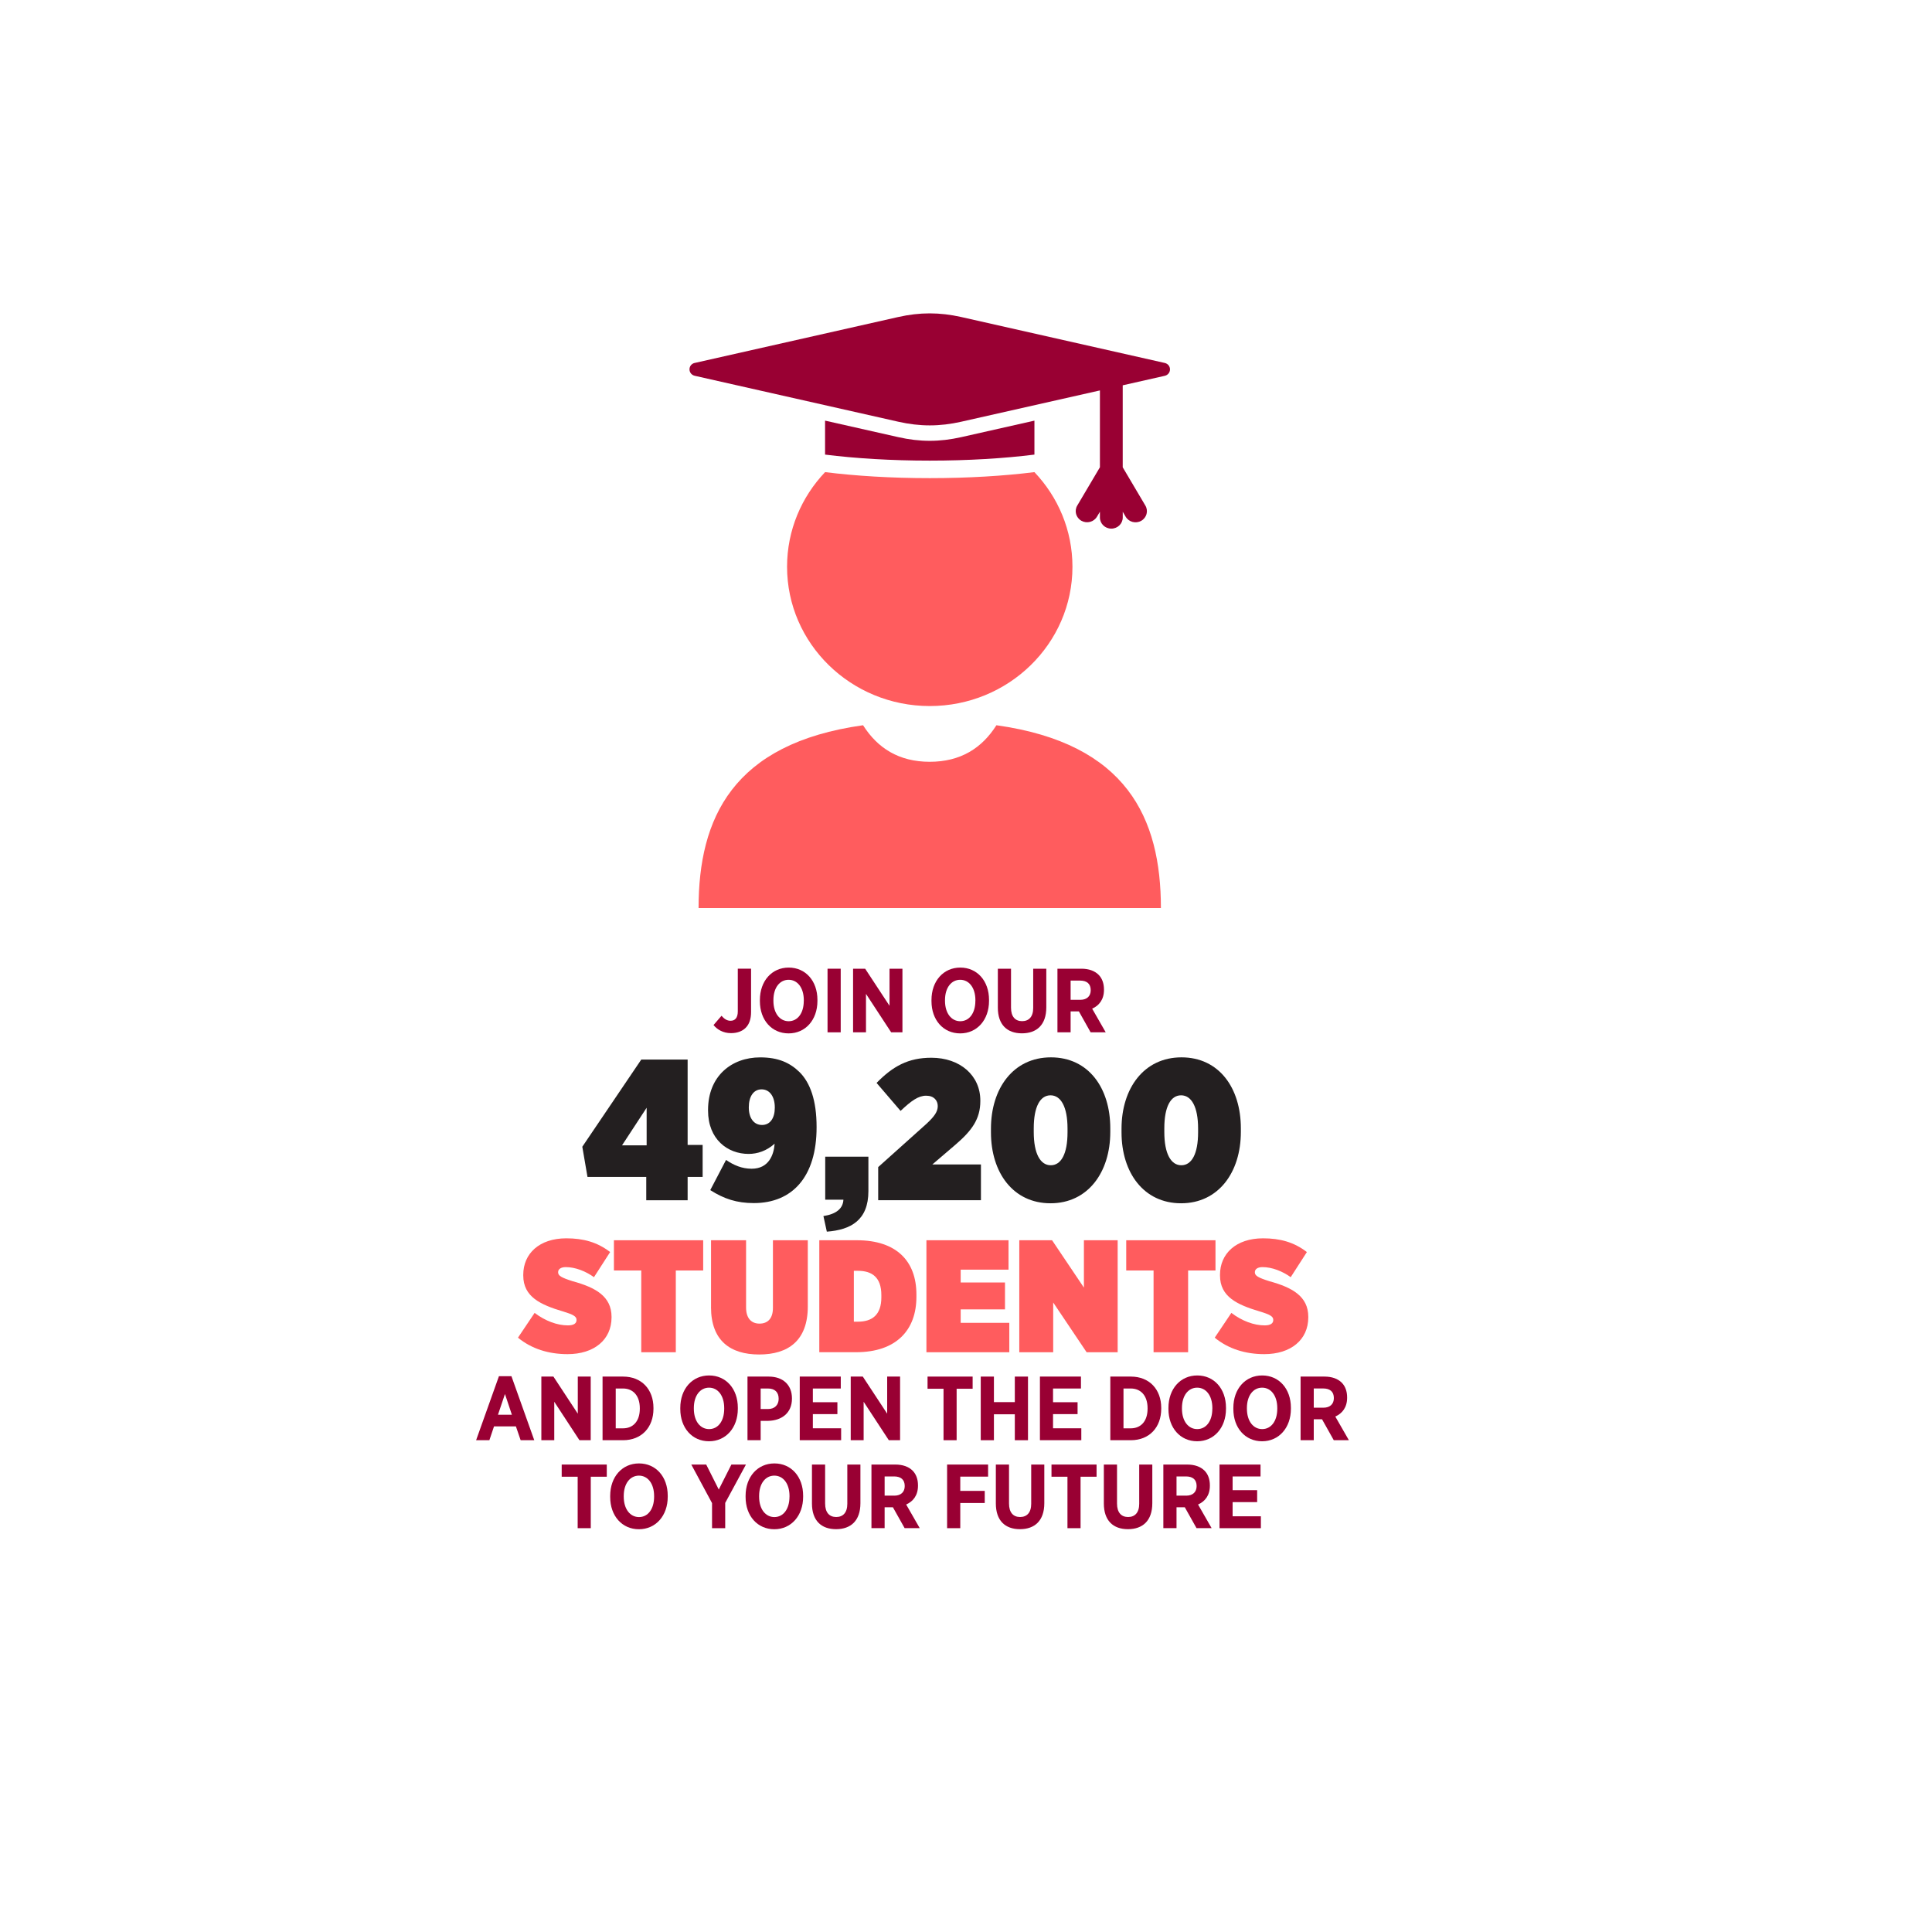 <?xml version="1.0" encoding="UTF-8"?><svg id="Layer_1" xmlns="http://www.w3.org/2000/svg" xmlns:xlink="http://www.w3.org/1999/xlink" viewBox="0 0 600 600"><defs><style>.cls-1{fill:none;}.cls-2{clip-path:url(#clippath);}.cls-3{fill:#ff5c5e;}.cls-4{fill:#903;}.cls-5{fill:#231f20;}</style><clipPath id="clippath"><rect class="cls-1" x="80" y="97.31" width="408.38" height="487.94"/></clipPath></defs><g class="cls-2"><path class="cls-3" d="M309.45,225.23c40.55,5.67,51.08,28.93,51.08,56.77H216.95c0-27.84,10.53-51.1,51.08-56.77,4.52,7.13,11.16,11.35,20.71,11.35s16.19-4.22,20.71-11.35"/><path class="cls-3" d="M321.25,146.62c7.33,7.72,11.81,18.04,11.81,29.39,0,23.89-19.84,43.26-44.31,43.26s-44.32-19.37-44.32-43.26c0-11.35,4.48-21.68,11.81-29.39,9.42,1.18,20.57,1.87,32.51,1.87s23.09-.69,32.51-1.87"/><path class="cls-4" d="M321.25,130.63v10.55c-9.42,1.18-20.57,1.87-32.51,1.87s-23.09-.69-32.51-1.87v-10.55l22.7,5.12c6.76,1.53,12.86,1.53,19.63,0l22.7-5.12Z"/><path class="cls-4" d="M215.74,112.72l63.18-14.26c6.76-1.52,12.86-1.52,19.63,0l63.18,14.26c.96,.22,1.62,1.03,1.62,1.99s-.66,1.78-1.62,2l-13.06,2.95v25.46l7.04,11.9c.98,1.65,.4,3.76-1.29,4.72s-3.85,.39-4.83-1.26l-.91-1.55v1.78c0,1.91-1.59,3.46-3.55,3.46s-3.54-1.55-3.54-3.46v-1.79l-.92,1.55c-.98,1.65-3.14,2.21-4.83,1.26-1.69-.96-2.27-3.07-1.29-4.72l7.04-11.9v-23.86l-43.03,9.71c-6.76,1.53-12.86,1.53-19.63,0l-63.18-14.26c-.96-.22-1.62-1.03-1.62-2s.66-1.78,1.62-1.99"/></g><path class="cls-4" d="M221.59,318.34l2.48-2.88c.82,.93,1.67,1.55,2.8,1.55,1.38,0,2.26-.88,2.26-2.91v-13.27h4.12v13.47c0,2.2-.59,3.81-1.69,4.91-1.07,1.07-2.65,1.64-4.55,1.64-2.43,0-4.26-1.1-5.42-2.51Z"/><g><path class="cls-4" d="M235.99,310.91v-.34c0-5.93,3.73-10.08,8.95-10.08s8.92,4.12,8.92,10.02v.34c0,5.9-3.73,10.08-8.95,10.08s-8.92-4.12-8.92-10.02Zm13.64-.08v-.2c0-3.9-1.98-6.35-4.72-6.35s-4.72,2.43-4.72,6.32v.2c0,3.9,2,6.35,4.74,6.35s4.69-2.43,4.69-6.33Z"/><path class="cls-4" d="M257,300.84h4.09v19.76h-4.09v-19.76Z"/><path class="cls-4" d="M264.93,300.84h3.75l7.57,11.52v-11.52h4.01v19.76h-3.5l-7.82-11.94v11.94h-4.01v-19.76Z"/><path class="cls-4" d="M289.28,310.91v-.34c0-5.93,3.73-10.08,8.95-10.08s8.92,4.12,8.92,10.02v.34c0,5.9-3.73,10.08-8.95,10.08s-8.92-4.12-8.92-10.02Zm13.64-.08v-.2c0-3.9-1.98-6.35-4.72-6.35s-4.72,2.43-4.72,6.32v.2c0,3.9,2,6.35,4.74,6.35s4.69-2.43,4.69-6.33Z"/><path class="cls-4" d="M309.89,312.92v-12.08h4.09v12.11c0,2.8,1.33,4.18,3.44,4.18s3.45-1.36,3.45-4.09v-12.2h4.07v12c0,5.45-2.99,8.07-7.57,8.07s-7.48-2.65-7.48-7.99Z"/><path class="cls-4" d="M328.39,300.84h7.43c2.29,0,4.12,.65,5.36,1.89,1.07,1.07,1.67,2.63,1.67,4.57v.11c0,2.99-1.5,4.88-3.67,5.84l4.21,7.34h-4.69l-3.64-6.49h-2.57v6.49h-4.09v-19.76Zm7.12,9.66c2.09,0,3.22-1.19,3.22-2.97v-.03c0-1.98-1.21-2.97-3.3-2.97h-2.94v5.96h3.02Z"/></g><path class="cls-5" d="M200.7,365.5h-18.25l-1.61-9.37,18.31-27.07h14.4v26.51h4.66v9.93h-4.66v7.26h-12.85v-7.26Zm.12-9.81v-11.67l-7.64,11.67h7.64Z"/><g><path class="cls-5" d="M240.56,355.19c-2.48,2.23-5.34,3.17-8.07,3.17-6.52,0-12.6-4.53-12.6-13.47v-.18c0-10.49,7.26-16.33,16.2-16.33,5.65,0,9.25,1.68,12.23,4.59,3.29,3.29,5.28,8.75,5.28,17.01v.12c0,15.4-7.57,23.53-19.49,23.53-5.28,0-9.25-1.3-13.53-4.03l4.9-9.37c2.36,1.61,4.9,2.73,7.95,2.73,5.34,0,6.89-4.34,7.14-7.76Zm.06-11.17v-.12c0-3.29-1.55-5.59-4.1-5.59s-3.97,2.3-3.97,5.53v.13c0,3.23,1.55,5.4,4.1,5.4s3.97-2.17,3.97-5.34Z"/><path class="cls-5" d="M255.72,377.66c4.03-.62,6.08-2.36,6.21-5.09h-5.65v-13.35h13.41v10.68c0,9.06-5.46,12.04-12.91,12.6l-1.06-4.84Z"/><path class="cls-5" d="M272.73,362.45l14.96-13.41c2.48-2.3,3.54-3.79,3.54-5.53s-1.18-3.23-3.6-3.23-4.59,1.55-7.95,4.72l-7.45-8.69c5.03-5.15,9.81-7.82,17.01-7.82,8.94,0,15.21,5.52,15.21,13.28v.18c0,5.59-2.67,9.19-7.64,13.47l-7.26,6.21h15.09v11.11h-31.91v-10.31Z"/><path class="cls-5" d="M307.75,351.65v-1.12c0-12.54,6.95-22.16,18.62-22.16s18.44,9.5,18.44,22.04v1.12c0,12.54-6.95,22.16-18.56,22.16s-18.5-9.5-18.5-22.04Zm23.78,0v-1.18c0-6.7-2.05-10.31-5.28-10.31s-5.21,3.54-5.21,10.24v1.18c0,6.7,2.05,10.3,5.28,10.3s5.21-3.54,5.21-10.24Z"/><path class="cls-5" d="M348.3,351.65v-1.12c0-12.54,6.95-22.16,18.62-22.16s18.44,9.5,18.44,22.04v1.12c0,12.54-6.95,22.16-18.56,22.16s-18.5-9.5-18.5-22.04Zm23.78,0v-1.18c0-6.7-2.05-10.31-5.28-10.31s-5.21,3.54-5.21,10.24v1.18c0,6.7,2.05,10.3,5.28,10.3s5.21-3.54,5.21-10.24Z"/></g><path class="cls-3" d="M160.86,415.43l5.17-7.7c3.33,2.53,7.06,3.88,10.33,3.88,1.94,0,2.68-.7,2.68-1.64v-.1c0-1.05-1.04-1.64-4.22-2.59-6.96-2.09-12.32-4.52-12.32-11.18v-.2c0-6.56,4.97-11.33,13.37-11.33,5.27,0,9.64,1.19,13.61,4.27l-5.02,7.8c-2.53-1.84-5.81-3.13-8.75-3.13-1.59,0-2.38,.7-2.38,1.54v.1c0,1.04,1.04,1.64,4.47,2.73,7.1,1.94,12.12,4.67,12.12,11.08v.15c0,7.01-5.46,11.43-13.66,11.43-5.86,0-11.18-1.64-15.4-5.12Z"/><g><path class="cls-3" d="M199.16,394.56h-8.5v-9.39h27.72v9.39h-8.5v25.39h-10.73v-25.39Z"/><path class="cls-3" d="M220.82,405.94v-20.77h10.88v20.87c0,3.48,1.74,5.02,4.17,5.02s4.17-1.44,4.17-4.87v-21.02h10.83v20.57c0,10.63-6.11,14.91-15.1,14.91s-14.96-4.32-14.96-14.71Z"/><path class="cls-3" d="M254.44,385.17h11.68c12.32,0,18.48,6.51,18.48,16.84v.74c0,10.33-6.26,17.19-18.73,17.19h-11.43v-34.78Zm10.73,9.49v15.8h1.24c4.42,0,7.3-2.09,7.3-7.55v-.7c0-5.52-2.88-7.55-7.3-7.55h-1.24Z"/><path class="cls-3" d="M287.72,385.17h25.49v9.14h-14.86v3.98h13.76v8.35h-13.76v4.17h15.1v9.14h-25.74v-34.78Z"/><path class="cls-3" d="M316.54,385.17h10.19l9.89,14.71v-14.71h10.48v34.78h-9.64l-10.38-15.45v15.45h-10.53v-34.78Z"/><path class="cls-3" d="M358.26,394.56h-8.5v-9.39h27.72v9.39h-8.5v25.39h-10.73v-25.39Z"/><path class="cls-3" d="M377.24,415.43l5.17-7.7c3.33,2.53,7.06,3.88,10.33,3.88,1.94,0,2.68-.7,2.68-1.64v-.1c0-1.05-1.04-1.64-4.22-2.59-6.96-2.09-12.32-4.52-12.32-11.18v-.2c0-6.56,4.97-11.33,13.37-11.33,5.27,0,9.64,1.19,13.61,4.27l-5.02,7.8c-2.53-1.84-5.81-3.13-8.75-3.13-1.59,0-2.38,.7-2.38,1.54v.1c0,1.04,1.04,1.64,4.47,2.73,7.1,1.94,12.12,4.67,12.12,11.08v.15c0,7.01-5.46,11.43-13.66,11.43-5.86,0-11.18-1.64-15.4-5.12Z"/></g><g><path class="cls-4" d="M154.93,427.39h3.9l7.09,19.88h-4.23l-1.47-4.29h-6.8l-1.44,4.29h-4.12l7.09-19.88Zm4.04,11.97l-2.15-6.44-2.17,6.44h4.32Z"/><path class="cls-4" d="M168.12,427.51h3.75l7.57,11.52v-11.52h4.01v19.76h-3.5l-7.82-11.94v11.94h-4.01v-19.76Z"/><path class="cls-4" d="M187.13,427.51h6.38c5.73,0,9.43,3.95,9.43,9.74v.25c0,5.79-3.7,9.77-9.43,9.77h-6.38v-19.76Zm4.09,3.7v12.37h2.26c3.11,0,5.22-2.17,5.22-6.1v-.14c0-3.93-2.12-6.13-5.22-6.13h-2.26Z"/><path class="cls-4" d="M211.27,437.58v-.34c0-5.93,3.73-10.08,8.95-10.08s8.92,4.12,8.92,10.02v.34c0,5.9-3.73,10.08-8.95,10.08s-8.92-4.12-8.92-10.02Zm13.64-.08v-.2c0-3.9-1.98-6.35-4.71-6.35s-4.72,2.43-4.72,6.32v.2c0,3.9,2,6.35,4.74,6.35s4.69-2.43,4.69-6.33Z"/><path class="cls-4" d="M232.14,427.51h6.58c4.43,0,7.23,2.57,7.23,6.77v.06c0,4.55-3.25,6.83-7.4,6.92h-2.32v6.01h-4.09v-19.76Zm6.38,10.08c2.12,0,3.3-1.33,3.3-3.16v-.03c0-2.06-1.19-3.19-3.36-3.19h-2.23v6.38h2.29Z"/><path class="cls-4" d="M248.38,427.51h12.73v3.7h-8.67v4.26h7.62v3.7h-7.62v4.4h8.78v3.7h-12.85v-19.76Z"/><path class="cls-4" d="M264.2,427.51h3.75l7.57,11.52v-11.52h4.01v19.76h-3.5l-7.82-11.94v11.94h-4.01v-19.76Z"/><path class="cls-4" d="M293.03,431.29h-4.97v-3.78h14v3.78h-4.97v15.98h-4.07v-15.98Z"/><path class="cls-4" d="M304.58,427.51h4.09v7.93h6.49v-7.93h4.09v19.76h-4.09v-8.05h-6.49v8.05h-4.09v-19.76Z"/><path class="cls-4" d="M322.97,427.51h12.73v3.7h-8.67v4.26h7.62v3.7h-7.62v4.4h8.78v3.7h-12.85v-19.76Z"/><path class="cls-4" d="M344.82,427.51h6.38c5.73,0,9.43,3.95,9.43,9.74v.25c0,5.79-3.7,9.77-9.43,9.77h-6.38v-19.76Zm4.09,3.7v12.37h2.26c3.11,0,5.22-2.17,5.22-6.1v-.14c0-3.93-2.12-6.13-5.22-6.13h-2.26Z"/><path class="cls-4" d="M362.87,437.58v-.34c0-5.93,3.73-10.08,8.95-10.08s8.92,4.12,8.92,10.02v.34c0,5.9-3.73,10.08-8.95,10.08s-8.92-4.12-8.92-10.02Zm13.64-.08v-.2c0-3.9-1.98-6.35-4.72-6.35s-4.72,2.43-4.72,6.32v.2c0,3.9,2,6.35,4.74,6.35s4.69-2.43,4.69-6.33Z"/><path class="cls-4" d="M383.03,437.58v-.34c0-5.93,3.73-10.08,8.95-10.08s8.92,4.12,8.92,10.02v.34c0,5.9-3.73,10.08-8.95,10.08s-8.92-4.12-8.92-10.02Zm13.64-.08v-.2c0-3.9-1.98-6.35-4.71-6.35s-4.72,2.43-4.72,6.32v.2c0,3.9,2,6.35,4.74,6.35s4.69-2.43,4.69-6.33Z"/><path class="cls-4" d="M403.9,427.51h7.43c2.29,0,4.12,.65,5.36,1.89,1.07,1.07,1.67,2.63,1.67,4.57v.11c0,2.99-1.5,4.88-3.67,5.84l4.21,7.34h-4.69l-3.64-6.49h-2.57v6.49h-4.09v-19.76Zm7.12,9.66c2.09,0,3.22-1.19,3.22-2.97v-.03c0-1.98-1.21-2.97-3.3-2.97h-2.94v5.96h3.02Z"/></g><g><path class="cls-4" d="M179.41,458.61h-4.97v-3.78h14v3.78h-4.97v15.98h-4.07v-15.98Z"/><path class="cls-4" d="M189.5,464.9v-.34c0-5.93,3.73-10.08,8.95-10.08s8.92,4.12,8.92,10.02v.34c0,5.9-3.73,10.08-8.95,10.08s-8.92-4.12-8.92-10.02Zm13.64-.08v-.2c0-3.9-1.98-6.35-4.71-6.35s-4.72,2.43-4.72,6.32v.2c0,3.9,2,6.35,4.74,6.35s4.69-2.43,4.69-6.33Z"/><path class="cls-4" d="M221.13,466.8l-6.44-11.97h4.63l3.9,7.76,3.92-7.76h4.52l-6.44,11.91v7.85h-4.09v-7.79Z"/><path class="cls-4" d="M231.55,464.9v-.34c0-5.93,3.73-10.08,8.95-10.08s8.92,4.12,8.92,10.02v.34c0,5.9-3.73,10.08-8.95,10.08s-8.92-4.12-8.92-10.02Zm13.64-.08v-.2c0-3.9-1.98-6.35-4.72-6.35s-4.72,2.43-4.72,6.32v.2c0,3.9,2,6.35,4.74,6.35s4.69-2.43,4.69-6.33Z"/><path class="cls-4" d="M252.16,466.91v-12.08h4.09v12.11c0,2.8,1.33,4.18,3.44,4.18s3.45-1.36,3.45-4.09v-12.2h4.07v12c0,5.45-2.99,8.07-7.57,8.07s-7.48-2.65-7.48-7.99Z"/><path class="cls-4" d="M270.63,454.83h7.43c2.29,0,4.12,.65,5.36,1.89,1.07,1.07,1.67,2.63,1.67,4.57v.11c0,2.99-1.5,4.88-3.67,5.84l4.21,7.34h-4.69l-3.64-6.49h-2.57v6.49h-4.09v-19.76Zm7.12,9.66c2.09,0,3.22-1.19,3.22-2.97v-.03c0-1.98-1.21-2.97-3.3-2.97h-2.94v5.96h3.02Z"/><path class="cls-4" d="M294.13,454.83h12.73v3.75h-8.64v4.43h7.6v3.76h-7.6v7.82h-4.09v-19.76Z"/><path class="cls-4" d="M309.27,466.91v-12.08h4.09v12.11c0,2.8,1.33,4.18,3.44,4.18s3.45-1.36,3.45-4.09v-12.2h4.07v12c0,5.45-2.99,8.07-7.57,8.07s-7.48-2.65-7.48-7.99Z"/><path class="cls-4" d="M331.52,458.61h-4.97v-3.78h14v3.78h-4.97v15.98h-4.07v-15.98Z"/><path class="cls-4" d="M342.81,466.91v-12.08h4.09v12.11c0,2.8,1.33,4.18,3.44,4.18s3.45-1.36,3.45-4.09v-12.2h4.07v12c0,5.45-2.99,8.07-7.57,8.07s-7.48-2.65-7.48-7.99Z"/><path class="cls-4" d="M361.28,454.83h7.43c2.29,0,4.12,.65,5.36,1.89,1.07,1.07,1.67,2.63,1.67,4.57v.11c0,2.99-1.5,4.88-3.67,5.84l4.21,7.34h-4.69l-3.64-6.49h-2.57v6.49h-4.09v-19.76Zm7.12,9.66c2.09,0,3.22-1.19,3.22-2.97v-.03c0-1.98-1.21-2.97-3.3-2.97h-2.94v5.96h3.02Z"/><path class="cls-4" d="M378.74,454.83h12.73v3.7h-8.67v4.26h7.62v3.7h-7.62v4.4h8.78v3.7h-12.85v-19.76Z"/></g></svg>